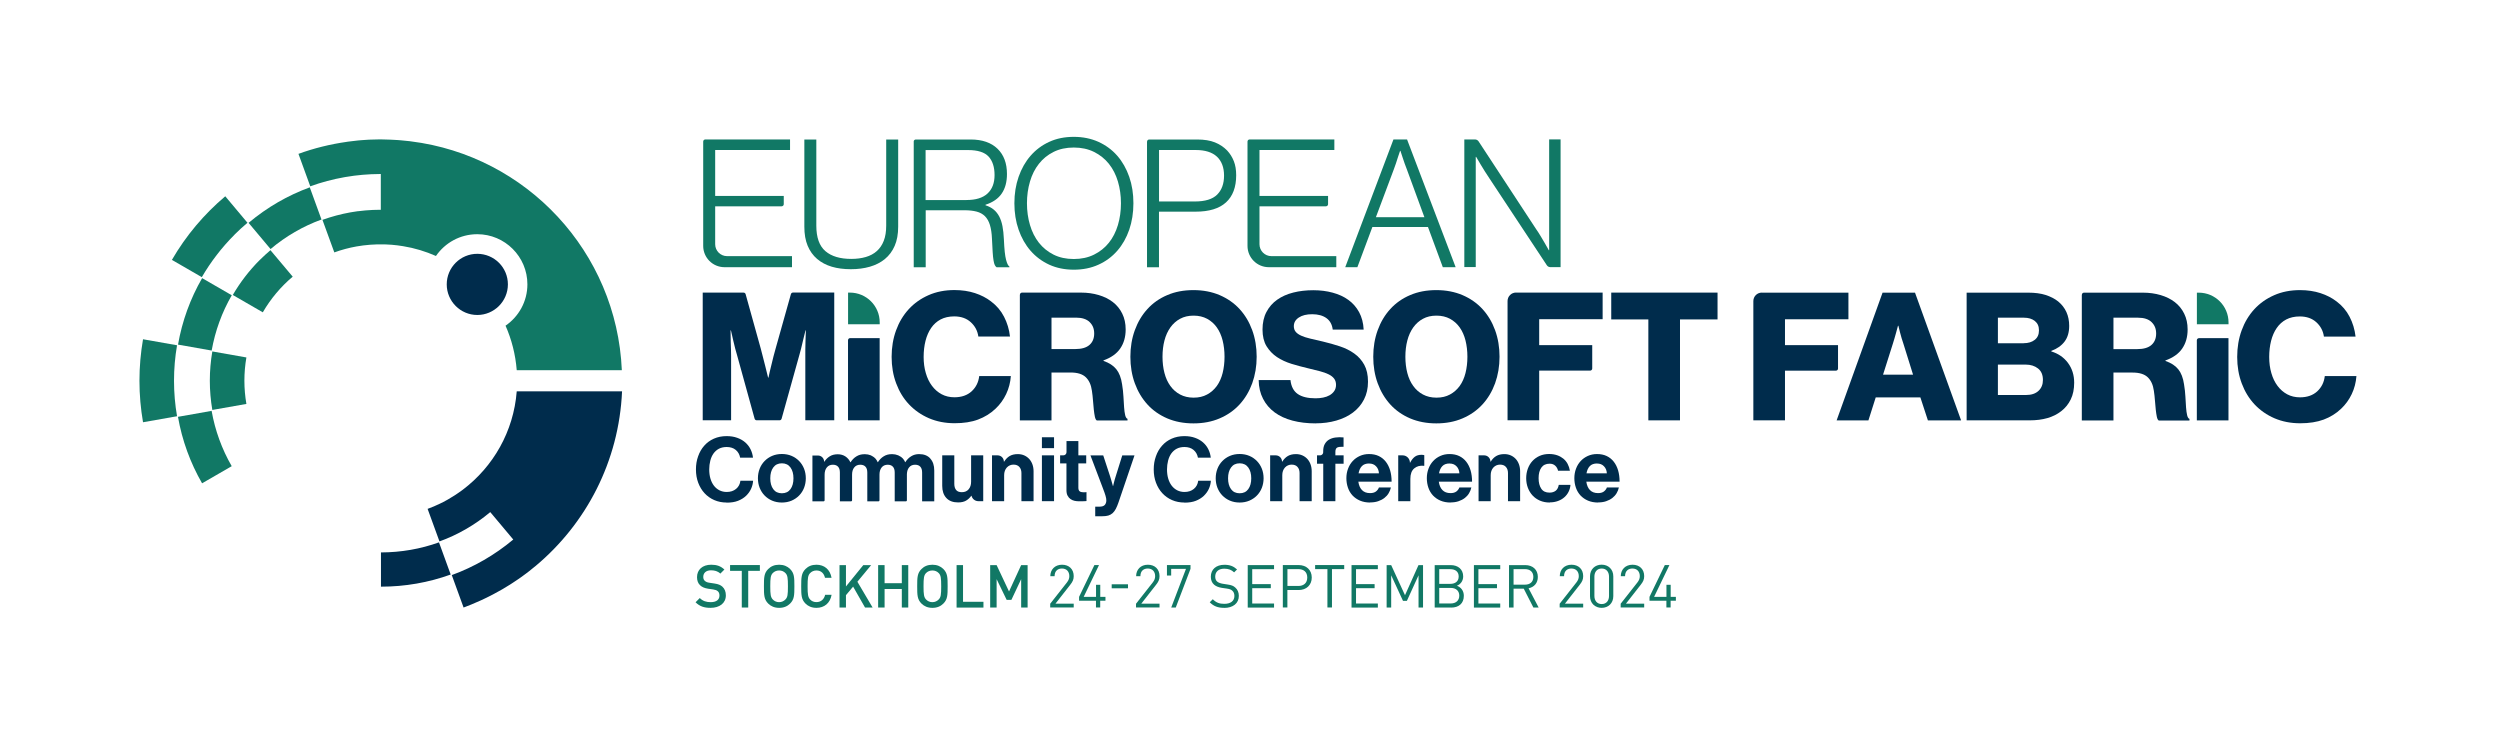 <?xml version="1.0" encoding="UTF-8"?>
<svg id="Layer_8" data-name="Layer 8" xmlns="http://www.w3.org/2000/svg" viewBox="0 0 461.46 137.94">
  <defs>
    <style>
      .cls-1 {
        fill: #002c4c;
      }

      .cls-1, .cls-2 {
        stroke-width: 0px;
      }

      .cls-2 {
        fill: #117865;
      }
    </style>
  </defs>
  <g>
    <g>
      <path class="cls-2" d="M39.07,64.71c.64-3.61,1.89-7.05,3.71-10.21l-5.47-3.16c-2.19,3.79-3.69,7.93-4.45,12.27l6.22,1.1Z"/>
      <path class="cls-2" d="M26.4,62.62c-.43,2.49-.66,5.05-.66,7.66s.23,5.17.66,7.66l6.28-1.11c-.37-2.14-.56-4.33-.56-6.55s.19-4.41.56-6.55l-6.28-1.11Z"/>
      <path class="cls-2" d="M43.3,43.3c.77-.77,1.56-1.49,2.38-2.18l-4.1-4.89c-3.92,3.31-7.26,7.27-9.85,11.74l5.52,3.19c1.65-2.83,3.67-5.47,6.05-7.85Z"/>
      <path class="cls-2" d="M32.85,76.94c.76,4.34,2.27,8.48,4.45,12.27l5.47-3.16c-1.82-3.16-3.07-6.6-3.71-10.21l-6.22,1.1Z"/>
      <path class="cls-2" d="M47.97,47.96c-1.97,1.97-3.64,4.15-5,6.49l5.54,3.2c1.45-2.5,3.32-4.73,5.52-6.58l-4.11-4.89c-.67.57-1.32,1.17-1.95,1.79Z"/>
      <path class="cls-2" d="M45.88,41.13l4.06,4.84c2.82-2.37,6-4.21,9.4-5.45l-2.16-5.94c-4.09,1.5-7.9,3.7-11.29,6.55Z"/>
      <path class="cls-2" d="M93.32,60.13c1.12,2.54,1.83,5.3,2.06,8.2h19.4c-.94-21.84-17.61-39.59-38.96-42.24-.07,0-.15-.02-.22-.03-.53-.06-1.06-.12-1.6-.16-.21-.02-.41-.03-.62-.05-.43-.03-.86-.06-1.3-.07-.35-.01-.69-.02-1.04-.03-.25,0-.5-.02-.75-.02h0s-.08,0-.11,0h0s-.09,0-.14,0c-.4,0-.79.02-1.19.03-.25,0-.49.01-.74.02-.4.02-.79.05-1.19.08-.25.02-.51.03-.76.06-.29.03-.58.06-.86.1-.36.04-.73.08-1.09.13-.06,0-.12.02-.18.03-3.09.44-6.09,1.18-8.94,2.22l2.18,5.99c2.04-.74,4.14-1.3,6.29-1.68.08-.01.16-.02.23-.04,2.08-.36,4.2-.54,6.35-.55.05,0,.1,0,.15,0v6.6s-.08,0-.11,0h0s-.03,0-.05,0c-.44,0-.87.01-1.31.03,0,0-.01,0-.02,0-.89.04-1.77.12-2.65.23-.03,0-.05,0-.08,0-.28.04-.56.08-.84.13-.18.03-.36.05-.55.09,0,0-.01,0-.02,0h0c-1.76.32-3.48.78-5.14,1.38l2.19,6.01c1.32-.48,2.69-.85,4.1-1.1h0c1.64-.29,3.34-.42,5.05-.38.13,0,.27,0,.4.01.29.01.59.03.88.05.06,0,.12,0,.17.01.69.06,1.39.14,2.09.26h0c2.13.34,4.16.97,6.07,1.81,1.67-2.43,4.46-4.02,7.63-4.02,5.1,0,9.25,4.15,9.25,9.25,0,3.17-1.6,5.96-4.03,7.63Z"/>
      <path class="cls-2" d="M39.19,64.87c-.3,1.77-.46,3.57-.46,5.4s.16,3.64.46,5.4l6.29-1.11c-.24-1.4-.37-2.83-.37-4.29s.13-2.9.37-4.29l-6.29-1.11Z"/>
    </g>
    <path class="cls-1" d="M88.1,58.14c3.11,0,5.65-2.53,5.65-5.65s-2.53-5.64-5.65-5.64-5.64,2.53-5.64,5.64,2.53,5.65,5.64,5.65ZM70.32,101.98v6.31c4.46,0,8.8-.77,12.87-2.24l-2.16-5.94c-3.39,1.22-7,1.85-10.71,1.86ZM114.78,72.23h-19.4c-.57,7.42-4.35,13.93-9.95,18.16-.07.06-.15.11-.23.17-.34.25-.69.5-1.05.73-.08.05-.15.1-.23.15-.41.26-.83.52-1.25.76-.08.05-.17.09-.25.14-.39.22-.79.43-1.2.62-.74.36-1.51.69-2.29.97l2.19,6.01c3.39-1.23,6.55-3.05,9.37-5.41.03.03.07.07.1.11,0,0,0,0,0,0l4.06,4.84s0,0,0,0c.02.03.05.05.07.08,0,0,.01.02.02.03-3.41,2.85-7.24,5.06-11.35,6.56l2.18,5.99c.5-.18.99-.38,1.48-.58,0,0,0,0,0,0,.04-.02.07-.03.11-.05.27-.11.53-.22.79-.34.28-.12.57-.25.85-.37.26-.12.52-.24.78-.37.28-.14.56-.27.84-.42.25-.12.49-.25.74-.38.31-.16.61-.33.91-.5.21-.12.42-.23.63-.35.49-.28.97-.58,1.45-.88.16-.1.31-.2.46-.3.34-.22.68-.45,1.02-.68.19-.13.37-.26.56-.39.3-.22.6-.43.9-.66.18-.14.37-.28.55-.42.3-.23.6-.47.89-.72.11-.09.23-.18.34-.27h0c9.31-7.79,15.39-19.29,15.95-32.24Z"/>
  </g>
  <g>
    <g>
      <path class="cls-2" d="M130.19,25.74h15.64v1.95h-13.82v8.48h12.66v1.52c0,.22-.18.39-.39.39h-12.27v7c0,1.21.98,2.2,2.2,2.2h11.98v2.04h-12.46c-2.17,0-3.93-1.76-3.93-3.93v-19.26c0-.22.18-.39.39-.39Z"/>
      <path class="cls-2" d="M157.04,49.69c-1.3,0-2.47-.15-3.51-.46-1.04-.31-1.95-.79-2.7-1.43-.76-.65-1.34-1.46-1.75-2.44-.41-.98-.61-2.15-.61-3.51v-16.09h2.21v15.9c0,2.18.56,3.74,1.68,4.7,1.12.96,2.72,1.43,4.78,1.43.99,0,1.88-.12,2.67-.35s1.47-.59,2.03-1.09c.56-.49.99-1.13,1.29-1.9.3-.77.45-1.7.45-2.8v-15.9h2.21v16.09c0,1.36-.21,2.54-.64,3.53-.43.99-1.03,1.8-1.81,2.44-.78.64-1.7,1.11-2.77,1.42-1.07.31-2.24.46-3.51.46Z"/>
      <path class="cls-2" d="M168.65,26.14c0-.22.18-.39.39-.39h10.13c2.13,0,3.78.57,4.95,1.7,1.17,1.13,1.75,2.69,1.75,4.67,0,1.45-.32,2.65-.96,3.59-.64.95-1.64,1.64-3,2.08v.1c.62.2,1.13.47,1.53.81.41.34.74.76,1.01,1.27.26.51.46,1.1.59,1.78.13.68.22,1.48.26,2.41.04.95.1,1.73.16,2.34.07.62.15,1.11.25,1.48.1.37.2.65.3.84.1.19.2.31.31.38v.13h-2.37c-.13-.09-.24-.23-.33-.41-.09-.19-.17-.47-.23-.86-.07-.38-.12-.9-.16-1.53-.04-.64-.09-1.46-.13-2.47-.04-1.01-.17-1.86-.38-2.54-.21-.68-.52-1.22-.92-1.62-.41-.4-.92-.68-1.53-.84-.62-.16-1.35-.25-2.21-.25h-7.19v10.52h-2.21v-23.19ZM178.41,36.92c1.71,0,3.01-.4,3.87-1.2.87-.8,1.3-1.94,1.3-3.41s-.37-2.61-1.1-3.41c-.74-.8-2-1.2-3.78-1.2h-7.85v9.23h7.55Z"/>
      <path class="cls-2" d="M198.2,49.78c-1.67,0-3.18-.31-4.52-.92-1.34-.62-2.49-1.47-3.45-2.57-.96-1.1-1.69-2.4-2.21-3.89-.52-1.49-.78-3.12-.78-4.88s.26-3.39.78-4.88c.52-1.49,1.25-2.79,2.21-3.89.96-1.1,2.11-1.96,3.45-2.57,1.34-.62,2.85-.92,4.52-.92s3.19.31,4.55.92c1.36.62,2.52,1.47,3.48,2.57.96,1.1,1.69,2.4,2.21,3.89.52,1.5.77,3.12.77,4.88s-.26,3.39-.77,4.88c-.52,1.5-1.25,2.79-2.21,3.89-.96,1.1-2.12,1.96-3.48,2.57-1.36.62-2.88.92-4.55.92ZM198.2,47.81c1.41,0,2.65-.27,3.74-.81,1.09-.54,2-1.27,2.74-2.19.74-.92,1.29-2.01,1.67-3.27.37-1.25.56-2.59.56-4.02s-.19-2.77-.56-4.02c-.37-1.25-.93-2.34-1.67-3.27-.74-.92-1.65-1.65-2.74-2.19-1.09-.54-2.34-.81-3.74-.81s-2.65.27-3.73.81c-1.08.54-1.98,1.27-2.7,2.19-.73.92-1.28,2.01-1.65,3.27-.37,1.25-.56,2.59-.56,4.02s.19,2.77.56,4.02c.37,1.25.92,2.34,1.65,3.27.73.92,1.63,1.65,2.7,2.19,1.08.54,2.32.81,3.73.81Z"/>
      <path class="cls-2" d="M211.73,26.14c0-.22.18-.39.39-.39h8.87c1.3,0,2.39.18,3.26.53.88.35,1.64.86,2.28,1.52.53.57.93,1.23,1.22,1.96.29.74.43,1.6.43,2.59,0,2.2-.63,3.87-1.88,5.01-1.25,1.14-3.12,1.71-5.61,1.71h-6.76v10.26h-2.21v-23.19ZM220.53,37.19c1.91,0,3.29-.42,4.14-1.27.85-.85,1.27-2.02,1.27-3.51s-.44-2.68-1.32-3.5c-.88-.81-2.18-1.22-3.89-1.22h-6.79v9.5h6.6Z"/>
      <path class="cls-2" d="M230.66,25.74h15.64v1.95h-13.82v8.48h12.66v1.52c0,.22-.18.39-.39.39h-12.27v7c0,1.21.98,2.2,2.2,2.2h11.98v2.04h-12.46c-2.17,0-3.93-1.76-3.93-3.93v-19.26c0-.22.18-.39.39-.39Z"/>
      <path class="cls-2" d="M257.21,25.74h2.51l8.97,23.58h-2.37l-2.74-7.42h-10.26l-2.77,7.42h-2.24l8.9-23.58ZM262.92,40.09l-3.23-8.81c-.13-.33-.27-.69-.41-1.09-.14-.4-.27-.77-.38-1.12-.13-.4-.26-.8-.4-1.22h-.07l-.4,1.19c-.11.35-.23.73-.36,1.12-.13.4-.26.77-.4,1.12l-3.3,8.81h8.94Z"/>
      <path class="cls-2" d="M270.28,25.74h1.98c.26,0,.51.13.66.35l10.62,16.2c.31.44.6.89.87,1.35.27.46.52.88.74,1.25.24.44.48.87.73,1.29h.07v-20.45h2.11v23.58h-1.89c-.26,0-.51-.13-.65-.35l-10.58-16.01c-.29-.42-.57-.86-.86-1.32-.29-.46-.55-.89-.79-1.29-.29-.46-.56-.92-.82-1.39h-.07v20.35h-2.11v-23.58Z"/>
    </g>
    <path class="cls-2" d="M156.54,54.01h.34c3.04,0,5.5,2.46,5.5,5.5v.34s-5.84,0-5.84,0v-5.84Z"/>
    <path class="cls-2" d="M405.51,54.02h.34c3.04,0,5.5,2.46,5.5,5.5v.34h-5.84v-5.84Z"/>
    <path class="cls-1" d="M129.7,54.01h7.55c.18,0,.33.12.38.29l2.79,10.03c.11.37.24.86.38,1.47.14.6.29,1.19.45,1.76.18.68.35,1.4.53,2.14h.07c.15-.75.32-1.46.49-2.14.13-.57.27-1.16.43-1.76.15-.6.29-1.09.4-1.47l2.82-10.04c.05-.17.2-.29.38-.29h7.62v23.58h-5.34v-13.01c0-.52.01-1.04.03-1.57.02-.62.04-1.29.07-2.01h-.07c-.18.68-.33,1.31-.46,1.88-.11.51-.23.99-.35,1.47-.12.47-.21.82-.28,1.04l-3.32,11.91c-.05.17-.2.29-.38.29h-4.22c-.18,0-.33-.12-.38-.29l-3.28-11.88c-.07-.22-.16-.57-.3-1.06-.13-.48-.25-.98-.36-1.48-.13-.57-.28-1.2-.43-1.88h-.07c0,.73.01,1.4.03,2.01.02.53.04,1.06.05,1.58.01.53.02.91.02,1.15v11.84h-5.24v-23.58Z"/>
    <path class="cls-1" d="M156.93,62.41h5.44v15.18h-5.84v-14.79c0-.22.18-.39.39-.39Z"/>
    <path class="cls-1" d="M176.22,78.12c-1.74,0-3.32-.31-4.75-.92-1.43-.62-2.65-1.47-3.68-2.56s-1.81-2.38-2.37-3.88c-.56-1.49-.84-3.12-.84-4.88s.27-3.39.82-4.9c.55-1.51,1.33-2.81,2.34-3.91,1.01-1.1,2.23-1.96,3.66-2.59,1.43-.63,3.02-.94,4.78-.94,1.39,0,2.64.19,3.78.56,1.13.37,2.12.88,2.95,1.52,1.03.77,1.84,1.71,2.42,2.84.58,1.12.95,2.34,1.1,3.66h-5.84c-.15-1.06-.62-1.94-1.4-2.65-.78-.71-1.8-1.07-3.05-1.07-.97,0-1.8.19-2.51.56-.7.37-1.29.9-1.75,1.57-.46.67-.81,1.46-1.04,2.37-.23.91-.35,1.91-.35,2.98s.13,2.07.4,2.98c.26.91.64,1.7,1.14,2.36.49.66,1.09,1.18,1.78,1.55.69.37,1.48.56,2.36.56,1.32,0,2.38-.37,3.18-1.1.8-.74,1.27-1.68,1.4-2.82h5.84c-.09,1.19-.38,2.3-.87,3.33-.49,1.03-1.15,1.94-1.96,2.7-.92.88-2,1.54-3.22,2s-2.67.68-4.34.68Z"/>
    <path class="cls-1" d="M188.26,54.4c0-.22.18-.39.39-.39h10.89c1.16,0,2.25.15,3.26.45,1.01.3,1.88.73,2.62,1.3.74.57,1.31,1.28,1.73,2.13.42.85.63,1.82.63,2.92,0,1.39-.34,2.56-1.01,3.53-.67.97-1.7,1.69-3.08,2.18v.1c1.03.35,1.82.86,2.36,1.53.54.67.9,1.6,1.07,2.79.13.77.21,1.52.25,2.26.03.74.07,1.4.12,1.98.04.58.11,1.07.2,1.45.09.38.23.61.43.68v.3h-5.67c-.15-.09-.27-.31-.35-.68-.08-.36-.14-.8-.2-1.32-.06-.52-.1-1.08-.15-1.68-.04-.6-.11-1.2-.2-1.8-.15-1.1-.53-1.93-1.14-2.51-.6-.57-1.53-.86-2.79-.86h-3.53v8.84h-5.84v-23.19ZM198.48,64.43c1.17,0,2.04-.25,2.62-.76.58-.51.87-1.21.87-2.11s-.28-1.56-.84-2.11c-.56-.55-1.4-.82-2.52-.82h-4.52v5.8h4.39Z"/>
    <path class="cls-1" d="M220.29,78.15c-1.78,0-3.39-.31-4.83-.92-1.44-.62-2.66-1.47-3.66-2.57-1-1.1-1.78-2.4-2.33-3.91-.55-1.51-.82-3.14-.82-4.9s.27-3.39.82-4.9c.55-1.51,1.32-2.81,2.33-3.91,1-1.1,2.22-1.96,3.66-2.57,1.44-.62,3.05-.92,4.83-.92s3.39.31,4.83.92c1.44.62,2.67,1.47,3.68,2.57,1.01,1.1,1.79,2.4,2.34,3.91.55,1.51.82,3.14.82,4.9s-.28,3.39-.82,4.9c-.55,1.51-1.33,2.81-2.34,3.91-1.01,1.1-2.24,1.96-3.68,2.57-1.44.62-3.05.92-4.83.92ZM220.32,73.4c.95,0,1.78-.19,2.49-.58.71-.38,1.31-.91,1.8-1.58.48-.67.84-1.47,1.07-2.39.23-.92.35-1.92.35-3s-.12-2.08-.35-3-.59-1.73-1.07-2.41c-.48-.68-1.08-1.21-1.8-1.6-.71-.38-1.54-.58-2.49-.58s-1.78.19-2.49.58c-.71.38-1.31.92-1.8,1.6-.48.68-.85,1.48-1.09,2.41-.24.92-.36,1.92-.36,3s.12,2.08.36,3c.24.92.6,1.72,1.09,2.39.48.67,1.08,1.2,1.8,1.58.71.38,1.54.58,2.49.58Z"/>
    <path class="cls-1" d="M242.85,78.15c-1.56,0-2.98-.17-4.27-.51-1.29-.34-2.39-.85-3.3-1.52-.91-.67-1.63-1.51-2.14-2.51-.52-1-.79-2.15-.81-3.45h5.87c.13,1.19.58,2.04,1.35,2.57.77.53,1.86.79,3.27.79.48,0,.95-.04,1.4-.13.45-.09.85-.23,1.2-.43.35-.2.64-.46.86-.78.22-.32.33-.7.33-1.14,0-.46-.12-.85-.35-1.15-.23-.31-.57-.57-1.01-.79-.44-.22-.98-.41-1.62-.58-.64-.16-1.36-.35-2.18-.54-1.03-.24-2.05-.52-3.05-.82-1-.31-1.9-.73-2.69-1.25-.79-.53-1.43-1.2-1.93-2.01-.49-.81-.74-1.84-.74-3.07s.24-2.34.73-3.25c.48-.91,1.14-1.67,1.98-2.26.84-.59,1.82-1.03,2.97-1.32,1.14-.29,2.37-.43,3.69-.43s2.47.15,3.58.45c1.11.3,2.08.74,2.9,1.34.82.59,1.48,1.35,1.98,2.26.49.91.78,1.98.84,3.22h-5.71c-.11-.92-.49-1.63-1.15-2.11-.66-.48-1.54-.73-2.64-.73-1.03,0-1.86.2-2.47.61-.62.41-.92.94-.92,1.6,0,.42.12.76.35,1.04.23.28.57.51,1.01.71.44.2.99.38,1.67.54.67.17,1.45.35,2.32.54,1.1.26,2.15.56,3.15.89,1,.33,1.88.77,2.65,1.32.77.55,1.39,1.24,1.85,2.08.46.84.69,1.88.69,3.13s-.25,2.32-.74,3.28c-.49.96-1.18,1.76-2.04,2.41-.87.65-1.89,1.14-3.07,1.48-1.18.34-2.45.51-3.81.51Z"/>
    <path class="cls-1" d="M265.12,78.15c-1.78,0-3.39-.31-4.83-.92-1.44-.62-2.66-1.47-3.66-2.57-1-1.1-1.78-2.4-2.33-3.91-.55-1.51-.82-3.14-.82-4.9s.27-3.39.82-4.9c.55-1.51,1.32-2.81,2.33-3.91,1-1.1,2.22-1.96,3.66-2.57,1.44-.62,3.05-.92,4.83-.92s3.39.31,4.83.92c1.44.62,2.67,1.47,3.68,2.57,1.01,1.1,1.79,2.4,2.34,3.91.55,1.51.82,3.14.82,4.9s-.28,3.39-.82,4.9c-.55,1.51-1.33,2.81-2.34,3.91-1.01,1.1-2.24,1.96-3.68,2.57-1.44.62-3.05.92-4.83.92ZM265.15,73.4c.95,0,1.78-.19,2.49-.58.71-.38,1.31-.91,1.8-1.58.48-.67.84-1.47,1.07-2.39.23-.92.35-1.92.35-3s-.12-2.08-.35-3c-.23-.92-.59-1.73-1.07-2.41-.48-.68-1.08-1.21-1.8-1.6-.71-.38-1.54-.58-2.49-.58s-1.78.19-2.49.58c-.71.38-1.31.92-1.8,1.6-.48.68-.85,1.48-1.09,2.41-.24.92-.36,1.92-.36,3s.12,2.08.36,3c.24.92.6,1.72,1.09,2.39.48.67,1.08,1.2,1.8,1.58.71.38,1.54.58,2.49.58Z"/>
    <path class="cls-1" d="M279.85,54.01h15.97v4.91h-11.71v4.78h9.79v4.32c0,.22-.18.39-.39.39h-9.4v9.17h-5.84v-22.01c0-.87.7-1.57,1.57-1.57Z"/>
    <path class="cls-1" d="M304.27,58.96h-6.86v-4.95h19.62v4.95h-6.93v18.63h-5.84v-18.63Z"/>
    <path class="cls-1" d="M325.22,54.02h15.97v4.91h-11.71v4.78h9.79v4.32c0,.22-.18.39-.39.39h-9.4v9.17h-5.84v-22.01c0-.87.7-1.57,1.57-1.57Z"/>
    <path class="cls-1" d="M347.48,54.02h6l8.51,23.58h-6.13l-1.39-4.25h-8.24l-1.35,4.25h-5.87l8.48-23.58ZM353.12,69.16l-1.78-5.71c-.11-.31-.22-.65-.33-1.02-.11-.37-.21-.74-.3-1.09-.11-.4-.21-.8-.3-1.22h-.07c-.11.42-.22.82-.33,1.22-.11.35-.21.71-.31,1.09-.1.37-.2.71-.31,1.02l-1.81,5.71h5.54Z"/>
    <path class="cls-1" d="M363.01,54.02h11.38c1.23,0,2.3.14,3.2.43.9.29,1.67.68,2.31,1.19,1.36,1.12,2.04,2.63,2.04,4.52,0,1.19-.29,2.15-.86,2.9-.57.75-1.39,1.32-2.44,1.71v.1c1.3.4,2.32,1.1,3.08,2.13.76,1.02,1.14,2.24,1.14,3.64,0,1.19-.21,2.22-.63,3.08-.42.87-1.01,1.6-1.78,2.19-1.43,1.12-3.36,1.68-5.8,1.68h-11.64v-23.58ZM373.53,63.35c.84,0,1.52-.2,2.04-.61.53-.41.79-.99.79-1.76s-.25-1.32-.76-1.73c-.51-.41-1.19-.61-2.04-.61h-4.78v4.72h4.75ZM373.99,72.91c.97,0,1.73-.25,2.28-.76.55-.51.82-1.18.82-2.01,0-.95-.3-1.65-.91-2.13-.6-.47-1.36-.71-2.26-.71h-5.14v5.61h5.21Z"/>
    <path class="cls-1" d="M384.28,54.41c0-.22.18-.39.39-.39h10.89c1.16,0,2.25.15,3.26.45,1.01.3,1.88.73,2.62,1.3.74.57,1.31,1.28,1.73,2.13.42.85.63,1.82.63,2.92,0,1.39-.34,2.56-1.01,3.53-.67.97-1.7,1.69-3.08,2.18v.1c1.03.35,1.82.86,2.36,1.53.54.67.9,1.6,1.07,2.79.13.77.21,1.52.25,2.26.03.74.07,1.4.12,1.98.04.58.11,1.07.2,1.45.09.38.23.61.43.68v.3h-5.67c-.15-.09-.27-.31-.35-.68-.08-.36-.14-.8-.2-1.32-.06-.52-.1-1.08-.15-1.68-.04-.6-.11-1.2-.2-1.8-.15-1.1-.53-1.93-1.14-2.51-.6-.57-1.53-.86-2.79-.86h-3.53v8.84h-5.84v-23.19ZM394.5,64.44c1.17,0,2.04-.25,2.62-.76.58-.51.87-1.21.87-2.11s-.28-1.56-.84-2.11c-.56-.55-1.4-.82-2.52-.82h-4.52v5.8h4.39Z"/>
    <path class="cls-1" d="M424.59,78.13c-1.74,0-3.32-.31-4.75-.92-1.43-.62-2.65-1.47-3.68-2.56-1.02-1.09-1.81-2.38-2.37-3.88-.56-1.49-.84-3.12-.84-4.88s.27-3.39.82-4.9c.55-1.51,1.33-2.81,2.34-3.91,1.01-1.1,2.23-1.96,3.66-2.59,1.43-.63,3.02-.94,4.78-.94,1.39,0,2.64.19,3.78.56,1.13.37,2.12.88,2.95,1.52,1.03.77,1.84,1.71,2.42,2.84.58,1.12.95,2.34,1.1,3.66h-5.84c-.15-1.06-.62-1.94-1.4-2.65-.78-.71-1.8-1.07-3.05-1.07-.97,0-1.8.19-2.51.56-.7.37-1.29.9-1.75,1.57-.46.67-.81,1.46-1.04,2.37-.23.91-.35,1.91-.35,2.98s.13,2.07.4,2.98c.26.91.64,1.7,1.14,2.36.49.66,1.09,1.18,1.78,1.55.69.37,1.48.56,2.36.56,1.32,0,2.38-.37,3.18-1.1.8-.74,1.27-1.68,1.4-2.82h5.84c-.09,1.19-.38,2.3-.87,3.33-.49,1.03-1.15,1.94-1.96,2.7-.92.88-2,1.54-3.22,2-1.22.45-2.67.68-4.34.68Z"/>
    <path class="cls-1" d="M405.9,62.42h5.44v15.18h-5.84v-14.79c0-.22.18-.39.39-.39Z"/>
  </g>
  <g>
    <path class="cls-1" d="M134.13,92.76c-.82,0-1.59-.15-2.28-.45-.7-.3-1.3-.73-1.8-1.27-.5-.54-.89-1.19-1.17-1.93-.28-.74-.42-1.56-.42-2.45s.13-1.68.4-2.43c.26-.75.64-1.41,1.13-1.96.49-.56,1.08-.99,1.78-1.3.7-.31,1.48-.47,2.35-.47.73,0,1.37.1,1.95.31.57.2,1.06.48,1.48.84.41.36.74.78.98,1.26.24.48.4,1.01.46,1.57h-2.37c-.11-.59-.38-1.07-.81-1.43-.43-.36-.99-.54-1.68-.54-.55,0-1.03.11-1.43.32-.4.21-.73.51-1,.88-.26.37-.46.81-.59,1.32-.13.51-.2,1.05-.2,1.63s.07,1.16.22,1.67c.15.51.36.94.64,1.31.28.37.62.65,1.02.86.4.2.85.31,1.34.31.7,0,1.28-.19,1.74-.57.46-.38.72-.88.8-1.51h2.34c-.03.53-.16,1.03-.38,1.51-.22.48-.53.9-.92,1.28-.41.39-.9.69-1.48.92-.58.23-1.28.34-2.1.34Z"/>
    <path class="cls-1" d="M144.32,92.76c-.66,0-1.26-.12-1.8-.35-.54-.23-1-.55-1.39-.95-.39-.4-.69-.87-.91-1.42-.21-.54-.32-1.13-.32-1.76s.11-1.21.32-1.76c.21-.54.52-1.02.91-1.42.39-.4.85-.72,1.39-.95.54-.23,1.14-.35,1.8-.35s1.26.12,1.8.35c.54.23,1,.55,1.39.95.39.4.69.87.91,1.42.21.54.32,1.13.32,1.76s-.11,1.21-.32,1.76c-.21.54-.52,1.02-.91,1.42-.39.4-.86.72-1.39.95-.54.23-1.14.35-1.8.35ZM144.32,91.05c.69,0,1.22-.25,1.59-.76.37-.51.55-1.17.55-2s-.18-1.49-.55-2c-.37-.51-.9-.77-1.59-.77s-1.22.26-1.59.77c-.37.51-.55,1.18-.55,2s.18,1.49.55,2c.37.51.9.76,1.59.76Z"/>
    <path class="cls-1" d="M171.71,84.62c-.48-.53-1.17-.8-2.06-.8-.54,0-1.03.13-1.46.4-.43.26-.79.63-1.08,1.09h-.03c-.11-.25-.25-.49-.43-.68-.2-.22-.43-.38-.7-.5-.05-.03-.1-.05-.15-.08-.03-.01-.06-.02-.09-.03-.3-.12-.63-.19-.99-.19-.03,0-.05,0-.08,0-.02,0-.04,0-.06,0-.54,0-1.03.13-1.46.4-.43.26-.79.63-1.08,1.09h-.03s0,0,0-.01c-.11-.25-.25-.48-.42-.67-.17-.19-.37-.33-.59-.45-.09-.05-.17-.1-.26-.14-.02,0-.03-.01-.05-.02-.31-.12-.64-.19-1-.19-.03,0-.06,0-.09,0-.02,0-.04,0-.06,0-.54,0-1.03.13-1.46.4-.43.26-.79.63-1.08,1.09h-.03c-.21-.45-.52-.81-.92-1.08-.41-.27-.88-.4-1.42-.4-.59,0-1.09.13-1.5.4-.41.26-.73.59-.96.97h-.05c0-.63-.51-1.14-1.14-1.14h-1.02v8.46h2.05c.11,0,.2-.09.2-.2v-4.72c0-.56.14-1.01.41-1.34.27-.34.64-.5,1.11-.5.42,0,.74.12.96.36.23.24.34.6.34,1.09v5.31h2.05c.11,0,.2-.09.2-.2v-4.72c0-.56.13-1.01.4-1.34.27-.34.64-.5,1.11-.5.42,0,.74.12.96.36,0,0,0,0,0,0,.23.24.34.6.34,1.09v5.31h2.05c.11,0,.2-.09.2-.2v-4.72c0-.56.13-1,.4-1.34,0,0,0,0,0,0,.21-.26.48-.41.8-.47.1-.02.2-.03.31-.03.42,0,.74.12.96.36.23.24.34.6.34,1.09v5.31h2.05c.11,0,.2-.09.2-.2v-4.82c.02-.51.14-.93.4-1.24.27-.34.64-.5,1.11-.5.42,0,.74.12.96.36.23.24.34.6.34,1.09v5.31h2.24v-5.69c0-.93-.24-1.67-.73-2.2Z"/>
    <path class="cls-1" d="M179.25,84.05v4.88c0,.56-.15,1.02-.45,1.38-.3.36-.72.54-1.25.54-.48,0-.84-.13-1.06-.4s-.34-.64-.34-1.14v-5.26h-2.23v5.64c0,.93.25,1.68.76,2.23.51.55,1.23.82,2.18.82.59,0,1.07-.11,1.44-.32.37-.21.7-.51.98-.9h.05c.14.58.66.99,1.26.99h.9v-8.46h-2.24Z"/>
    <path class="cls-1" d="M185.3,85.21h.05c.29-.46.63-.81,1.03-1.04.4-.23.89-.35,1.48-.35.44,0,.84.08,1.2.24.36.16.66.38.92.66.25.28.45.61.59,1,.14.39.21.81.21,1.27v5.52h-2.24v-5.2c0-.46-.13-.84-.38-1.12-.25-.29-.62-.43-1.09-.43s-.9.18-1.23.54c-.32.36-.49.83-.49,1.41v4.8h-2.24v-8.46h1.04c.64,0,1.15.52,1.15,1.15h0Z"/>
    <path class="cls-1" d="M192.32,84.05h2.24v8.46h-2.24v-8.46Z"/>
    <path class="cls-1" d="M195.69,84.05h.59c.32,0,.58-.26.58-.58v-2.06s2.19,0,2.19,0v2.64h1.45v1.48h-1.45v4.49c0,.32.08.54.23.66.15.12.36.18.61.18h.43c.08,0,.15,0,.23-.02v1.65c-.11.01-.23.02-.36.02-.12.01-.27.02-.45.02h-.59c-.27,0-.55-.03-.82-.09-.27-.06-.51-.17-.73-.32-.22-.15-.4-.36-.54-.63-.14-.26-.21-.59-.21-.99v-4.96h-1.17v-1.48Z"/>
    <path class="cls-1" d="M202.17,93.52h.79c.45,0,.77-.1.96-.31.19-.21.29-.49.29-.84,0-.11-.01-.23-.03-.37-.02-.14-.06-.29-.11-.47-.05-.18-.12-.38-.2-.62-.08-.24-.18-.51-.31-.83l-2.28-6.02h2.36l1.25,3.81c.07.2.13.4.19.62.06.21.12.42.17.6.05.21.12.42.18.63h.03c.04-.21.09-.42.15-.63.04-.19.1-.39.16-.6s.12-.42.19-.62l1.19-3.81h2.26l-2.95,8.67c-.16.47-.33.87-.5,1.2-.17.32-.37.59-.59.79-.23.2-.49.35-.79.44-.3.09-.67.13-1.1.13h-1.32v-1.76Z"/>
    <path class="cls-1" d="M218.63,92.76c-.82,0-1.59-.15-2.28-.45-.7-.3-1.3-.73-1.8-1.27-.5-.54-.89-1.19-1.17-1.93-.28-.74-.42-1.56-.42-2.45s.13-1.68.4-2.43c.26-.75.64-1.41,1.13-1.96.49-.56,1.08-.99,1.78-1.3.7-.31,1.48-.47,2.35-.47.73,0,1.37.1,1.95.31.57.2,1.06.48,1.48.84.41.36.74.78.98,1.26.24.48.4,1.01.46,1.57h-2.37c-.11-.59-.38-1.07-.81-1.43-.43-.36-.99-.54-1.68-.54-.55,0-1.03.11-1.43.32-.4.21-.73.51-1,.88-.26.37-.46.81-.59,1.32-.13.51-.2,1.05-.2,1.63s.07,1.16.22,1.67c.15.51.36.94.64,1.31.28.37.62.65,1.02.86.4.2.85.31,1.34.31.7,0,1.28-.19,1.74-.57.46-.38.72-.88.8-1.51h2.34c-.03.53-.16,1.03-.38,1.51-.22.48-.53.9-.92,1.28-.41.39-.9.69-1.48.92-.58.23-1.28.34-2.1.34Z"/>
    <path class="cls-1" d="M228.82,92.76c-.66,0-1.26-.12-1.8-.35-.54-.23-1-.55-1.39-.95-.39-.4-.69-.87-.91-1.42-.21-.54-.32-1.13-.32-1.76s.11-1.21.32-1.76c.21-.54.52-1.02.91-1.42.39-.4.85-.72,1.39-.95.54-.23,1.14-.35,1.8-.35s1.26.12,1.8.35c.54.23,1,.55,1.39.95.39.4.69.87.91,1.42.21.54.32,1.13.32,1.76s-.11,1.21-.32,1.76c-.21.54-.52,1.02-.91,1.42-.39.4-.86.72-1.39.95-.54.23-1.14.35-1.8.35ZM228.82,91.05c.69,0,1.22-.25,1.59-.76.37-.51.55-1.17.55-2s-.18-1.49-.55-2c-.37-.51-.9-.77-1.59-.77s-1.22.26-1.59.77c-.37.51-.55,1.18-.55,2s.18,1.49.55,2c.37.51.9.76,1.59.76Z"/>
    <path class="cls-1" d="M236.64,85.21h.05c.29-.46.63-.81,1.03-1.04.4-.23.89-.35,1.48-.35.44,0,.84.08,1.2.24.36.16.66.38.92.66.25.28.45.61.59,1,.14.39.21.81.21,1.27v5.52h-2.24v-5.2c0-.46-.13-.84-.38-1.12-.25-.29-.62-.43-1.09-.43s-.9.18-1.23.54c-.32.36-.49.83-.49,1.41v4.8h-2.24v-8.46h1.04c.64,0,1.15.52,1.15,1.15h0Z"/>
    <path class="cls-1" d="M252.91,92.76c-.7,0-1.33-.12-1.87-.35-.54-.23-1-.55-1.38-.95-.37-.4-.66-.88-.85-1.43-.19-.55-.29-1.14-.29-1.76s.1-1.21.31-1.76c.2-.54.49-1.01.86-1.41.37-.4.81-.71,1.32-.94.51-.23,1.07-.35,1.69-.35.68,0,1.28.12,1.8.37.52.25.95.6,1.3,1.05.35.45.62.99.8,1.61.18.62.27,1.31.27,2.07h-6.14c.09.66.31,1.18.67,1.55.36.37.85.56,1.49.56.44,0,.79-.09,1.06-.28.26-.19.46-.44.58-.76h2.21c-.08.37-.22.73-.42,1.06-.2.34-.47.63-.79.88-.32.25-.71.45-1.15.6-.44.15-.93.22-1.47.22ZM252.73,85.55c-.59,0-1.04.16-1.35.49-.31.32-.51.77-.61,1.33h3.76c-.03-.54-.21-.98-.54-1.31-.32-.34-.75-.5-1.26-.5Z"/>
    <path class="cls-1" d="M260.24,85.4h.05c.25-.48.54-.85.86-1.09.32-.24.73-.36,1.22-.36.23,0,.41.02.53.07v1.96h-.05c-.74-.08-1.34.08-1.81.48-.47.4-.71,1.04-.71,1.93v4.12h-2.24v-8.46h.81c.75,0,1.35.61,1.35,1.35h0Z"/>
    <path class="cls-1" d="M267.76,92.76c-.7,0-1.33-.12-1.87-.35-.54-.23-1-.55-1.38-.95-.37-.4-.66-.88-.85-1.43-.19-.55-.29-1.14-.29-1.76s.1-1.21.31-1.76c.2-.54.49-1.01.86-1.41.37-.4.81-.71,1.32-.94.51-.23,1.07-.35,1.69-.35.68,0,1.28.12,1.8.37.52.25.95.6,1.3,1.05.35.45.62.99.8,1.61s.27,1.31.27,2.07h-6.14c.09.66.31,1.18.67,1.55.36.37.85.56,1.49.56.44,0,.79-.09,1.06-.28.26-.19.46-.44.58-.76h2.21c-.08.37-.22.73-.42,1.06-.2.34-.47.63-.79.88-.32.25-.71.45-1.15.6-.44.15-.93.22-1.47.22ZM267.58,85.55c-.59,0-1.04.16-1.35.49-.31.32-.51.77-.61,1.33h3.76c-.03-.54-.21-.98-.54-1.31-.32-.34-.75-.5-1.26-.5Z"/>
    <path class="cls-1" d="M275.11,85.21h.05c.29-.46.63-.81,1.03-1.04.4-.23.89-.35,1.48-.35.44,0,.84.08,1.2.24.36.16.66.38.92.66.25.28.45.61.59,1,.14.39.21.81.21,1.27v5.52h-2.24v-5.2c0-.46-.13-.84-.38-1.12-.25-.29-.62-.43-1.09-.43s-.9.18-1.23.54c-.32.36-.49.83-.49,1.41v4.8h-2.24v-8.46h1.04c.64,0,1.15.52,1.15,1.15h0Z"/>
    <path class="cls-1" d="M286.06,92.76c-.67,0-1.27-.12-1.81-.35-.53-.23-.99-.55-1.36-.95-.37-.4-.66-.87-.87-1.42-.2-.54-.31-1.13-.31-1.76s.1-1.21.3-1.76c.2-.54.48-1.02.85-1.42.37-.4.81-.72,1.33-.95.52-.23,1.1-.35,1.75-.35.55,0,1.04.08,1.48.23.44.15.82.37,1.15.63.32.27.59.59.79.97.2.38.34.8.42,1.26h-2.19c-.08-.37-.25-.68-.52-.93-.27-.25-.61-.37-1.03-.37-.68,0-1.19.24-1.53.72-.34.48-.51,1.13-.51,1.95s.16,1.45.49,1.94c.32.49.83.73,1.53.73.46,0,.84-.12,1.14-.35.3-.24.48-.6.56-1.08h2.16c-.03.45-.15.87-.34,1.26-.19.39-.45.73-.78,1.02-.32.29-.71.52-1.17.69-.46.17-.96.26-1.53.26Z"/>
    <path class="cls-1" d="M294.99,92.76c-.7,0-1.33-.12-1.87-.35-.54-.23-1-.55-1.38-.95-.37-.4-.66-.88-.85-1.43-.19-.55-.29-1.14-.29-1.76s.1-1.21.31-1.76c.2-.54.49-1.01.86-1.41.37-.4.81-.71,1.32-.94.51-.23,1.07-.35,1.69-.35.68,0,1.28.12,1.8.37.52.25.95.6,1.3,1.05.35.45.62.99.8,1.61s.27,1.31.27,2.07h-6.14c.09.66.31,1.18.67,1.55.36.37.85.56,1.49.56.44,0,.79-.09,1.06-.28.26-.19.46-.44.58-.76h2.21c-.08.37-.22.73-.42,1.06-.2.34-.47.63-.79.88-.32.25-.71.45-1.15.6-.44.15-.93.22-1.47.22ZM294.8,85.55c-.59,0-1.04.16-1.35.49-.31.32-.51.77-.61,1.33h3.76c-.03-.54-.21-.98-.54-1.31-.32-.34-.75-.5-1.26-.5Z"/>
    <path class="cls-1" d="M243.09,84.05h.58s.24,0,.4-.17c.17-.17.17-.37.17-.41v-.18c0-.52.09-.95.28-1.3.19-.35.45-.63.78-.83.34-.2.73-.34,1.2-.4.46-.07.96-.07,1.5-.02v1.73c-.53-.02-.91.02-1.15.13-.24.11-.36.39-.36.82v.63h1.52v1.55h-1.52v6.91h-2.24v-6.91h-1.15v-1.55Z"/>
    <g>
      <path class="cls-2" d="M131.16,112.2c-1.18,0-2.01-.27-2.77-1.03l.78-.78c.57.57,1.22.76,2.01.76,1.03,0,1.62-.44,1.62-1.21,0-.35-.09-.63-.31-.81-.2-.18-.46-.27-.86-.33l-.92-.13c-.64-.1-1.13-.3-1.47-.63-.39-.35-.58-.86-.58-1.51,0-1.36.99-2.29,2.62-2.29,1.04,0,1.76.26,2.43.89l-.75.75c-.48-.46-1.06-.61-1.73-.61-.92,0-1.42.51-1.42,1.22,0,.29.08.55.29.73.2.18.43.29.86.35l.93.14c.72.11,1.11.28,1.45.58.42.39.64.92.64,1.61,0,1.44-1.17,2.3-2.82,2.3Z"/>
      <path class="cls-2" d="M138.11,105.37v6.77h-1.19v-6.77h-2.16v-1.07h5.5v1.07h-2.16Z"/>
      <path class="cls-2" d="M145.84,111.41c-.51.51-1.17.79-2.02.79s-1.52-.29-2.02-.79c-.77-.77-.79-1.55-.79-3.19s.02-2.42.79-3.19c.51-.51,1.17-.79,2.02-.79s1.52.29,2.02.79c.77.77.79,1.55.79,3.19s-.02,2.42-.79,3.19ZM144.98,105.78c-.3-.31-.69-.48-1.17-.48s-.87.18-1.17.48c-.39.42-.46.89-.46,2.44s.08,2.01.46,2.43c.3.31.69.5,1.17.5s.87-.19,1.17-.5c.4-.41.46-.88.46-2.43s-.07-2.04-.46-2.44Z"/>
      <path class="cls-2" d="M150.7,112.2c-.86,0-1.52-.29-2.02-.79-.76-.77-.79-1.55-.79-3.19s.03-2.42.79-3.19c.51-.51,1.17-.79,2.02-.79,1.44,0,2.52.86,2.79,2.41h-1.21c-.18-.8-.71-1.35-1.58-1.35-.47,0-.87.18-1.16.48-.4.42-.47.89-.47,2.44s.08,2.02.47,2.44c.29.31.68.48,1.16.48.87,0,1.42-.55,1.61-1.35h1.19c-.27,1.55-1.36,2.41-2.79,2.41Z"/>
      <path class="cls-2" d="M159.67,112.14l-2.2-3.86-1.32,1.58v2.28h-1.19v-7.83h1.19v3.94l3.2-3.94h1.45l-2.54,3.07,2.81,4.76h-1.4Z"/>
      <path class="cls-2" d="M166.46,112.14v-3.42h-3.18v3.42h-1.19v-7.83h1.19v3.34h3.18v-3.34h1.19v7.83h-1.19Z"/>
      <path class="cls-2" d="M174.13,111.41c-.51.51-1.17.79-2.02.79s-1.52-.29-2.02-.79c-.77-.77-.79-1.55-.79-3.19s.02-2.42.79-3.19c.51-.51,1.17-.79,2.02-.79s1.52.29,2.02.79c.77.77.79,1.55.79,3.19s-.02,2.42-.79,3.19ZM173.27,105.78c-.3-.31-.69-.48-1.17-.48s-.87.18-1.17.48c-.39.42-.46.89-.46,2.44s.08,2.01.46,2.43c.3.31.69.5,1.17.5s.87-.19,1.17-.5c.4-.41.46-.88.46-2.43s-.07-2.04-.46-2.44Z"/>
      <path class="cls-2" d="M176.57,112.14v-7.83h1.19v6.77h3.77v1.07h-4.96Z"/>
      <path class="cls-2" d="M188.49,112.14v-5.24l-1.8,3.82h-.88l-1.85-3.82v5.24h-1.19v-7.83h1.19l2.29,4.87,2.24-4.87h1.19v7.83h-1.19Z"/>
      <path class="cls-2" d="M205.2,108.59v-.74h3.01v.74h-3.01Z"/>
      <path class="cls-2" d="M193.85,112.14v-.7l3.09-3.93c.3-.39.44-.73.44-1.16,0-.85-.51-1.41-1.36-1.41-.73,0-1.36.41-1.36,1.42h-.79c0-1.23.85-2.12,2.16-2.12s2.16.83,2.16,2.11c0,.63-.2,1.03-.63,1.58l-2.74,3.5h3.37v.7h-4.32Z"/>
      <path class="cls-2" d="M203.08,110.89v1.24h-.78v-1.24h-3.12v-.72l2.83-5.87h.85l-2.83,5.87h2.28v-2.22h.78v2.22h.96v.72h-.96Z"/>
      <path class="cls-2" d="M209.69,112.14v-.7l3.09-3.93c.3-.39.44-.73.44-1.16,0-.85-.51-1.41-1.36-1.41-.73,0-1.36.41-1.36,1.42h-.79c0-1.23.85-2.12,2.16-2.12s2.16.83,2.16,2.11c0,.63-.2,1.03-.63,1.58l-2.74,3.5h3.37v.7h-4.32Z"/>
      <path class="cls-2" d="M217.03,112.14h-.84l2.72-7.13h-2.73v1.23h-.78v-1.94h4.35v.7l-2.72,7.13Z"/>
      <path class="cls-2" d="M225.97,112.2c-1.17,0-1.95-.3-2.67-1.03l.56-.56c.65.65,1.25.85,2.13.85,1.16,0,1.86-.53,1.86-1.45,0-.42-.12-.75-.39-.98-.24-.22-.46-.3-1.02-.39l-.91-.13c-.62-.1-1.08-.29-1.43-.59-.4-.35-.6-.84-.6-1.47,0-1.33.96-2.2,2.51-2.2,1,0,1.66.26,2.33.86l-.54.54c-.47-.45-1.01-.68-1.83-.68-1.06,0-1.66.58-1.66,1.46,0,.39.11.7.35.91.24.21.62.34,1.02.41l.91.14c.73.11,1.07.24,1.42.56.42.36.66.89.66,1.54,0,1.37-1.07,2.22-2.71,2.22Z"/>
      <path class="cls-2" d="M230.31,112.14v-7.83h4.86v.75h-4.03v2.76h3.43v.75h-3.43v2.83h4.03v.75h-4.86Z"/>
      <path class="cls-2" d="M239.71,108.91h-2.08v3.22h-.84v-7.83h2.92c1.42,0,2.42.9,2.42,2.3s-1,2.31-2.42,2.31ZM239.65,105.05h-2.01v3.11h2.01c.98,0,1.65-.53,1.65-1.56s-.67-1.55-1.65-1.55Z"/>
      <path class="cls-2" d="M245.86,105.05v7.08h-.84v-7.08h-2.27v-.75h5.37v.75h-2.27Z"/>
      <path class="cls-2" d="M249.47,112.14v-7.83h4.86v.75h-4.03v2.76h3.43v.75h-3.43v2.83h4.03v.75h-4.86Z"/>
      <path class="cls-2" d="M261.84,112.14v-5.95l-2.15,4.72h-.72l-2.18-4.72v5.95h-.84v-7.83h.84l2.55,5.56,2.49-5.56h.84v7.83h-.84Z"/>
      <path class="cls-2" d="M267.87,112.14h-3.05v-7.83h2.95c1.36,0,2.31.78,2.31,2.09,0,.83-.5,1.47-1.16,1.72.75.27,1.28.92,1.28,1.86,0,1.42-.95,2.17-2.33,2.17ZM267.71,105.05h-2.05v2.72h2.05c.87,0,1.54-.43,1.54-1.36s-.67-1.35-1.54-1.35ZM267.79,108.52h-2.13v2.87h2.13c.97,0,1.57-.56,1.57-1.44s-.6-1.43-1.57-1.43Z"/>
      <path class="cls-2" d="M272.06,112.14v-7.83h4.86v.75h-4.03v2.76h3.43v.75h-3.43v2.83h4.03v.75h-4.86Z"/>
      <path class="cls-2" d="M283.04,112.14l-1.78-3.48h-1.88v3.48h-.84v-7.83h3c1.36,0,2.32.83,2.32,2.18,0,1.14-.69,1.89-1.71,2.1l1.86,3.55h-.98ZM281.47,105.05h-2.09v2.87h2.09c.91,0,1.56-.47,1.56-1.43s-.65-1.44-1.56-1.44Z"/>
      <path class="cls-2" d="M287.89,112.14v-.7l3.09-3.93c.3-.39.44-.73.44-1.16,0-.85-.51-1.41-1.36-1.41-.73,0-1.36.41-1.36,1.42h-.79c0-1.23.85-2.12,2.16-2.12s2.16.83,2.16,2.11c0,.63-.2,1.03-.63,1.58l-2.74,3.5h3.37v.7h-4.32Z"/>
      <path class="cls-2" d="M295.64,112.2c-1.23,0-2.15-.86-2.15-2.16v-3.65c0-1.3.91-2.16,2.15-2.16s2.15.86,2.15,2.16v3.65c0,1.3-.92,2.16-2.15,2.16ZM297,106.44c0-.86-.48-1.5-1.35-1.5s-1.35.64-1.35,1.5v3.56c0,.86.48,1.5,1.35,1.5s1.35-.64,1.35-1.5v-3.56Z"/>
      <path class="cls-2" d="M299.15,112.14v-.7l3.09-3.93c.3-.39.44-.73.44-1.16,0-.85-.51-1.41-1.36-1.41-.73,0-1.36.41-1.36,1.42h-.79c0-1.23.85-2.12,2.16-2.12s2.16.83,2.16,2.11c0,.63-.2,1.03-.63,1.58l-2.74,3.5h3.37v.7h-4.32Z"/>
      <path class="cls-2" d="M308.37,110.89v1.24h-.78v-1.24h-3.12v-.72l2.83-5.87h.85l-2.83,5.87h2.28v-2.22h.78v2.22h.96v.72h-.96Z"/>
    </g>
    <rect class="cls-1" x="192.32" y="80.71" width="2.24" height="2.01"/>
  </g>
</svg>